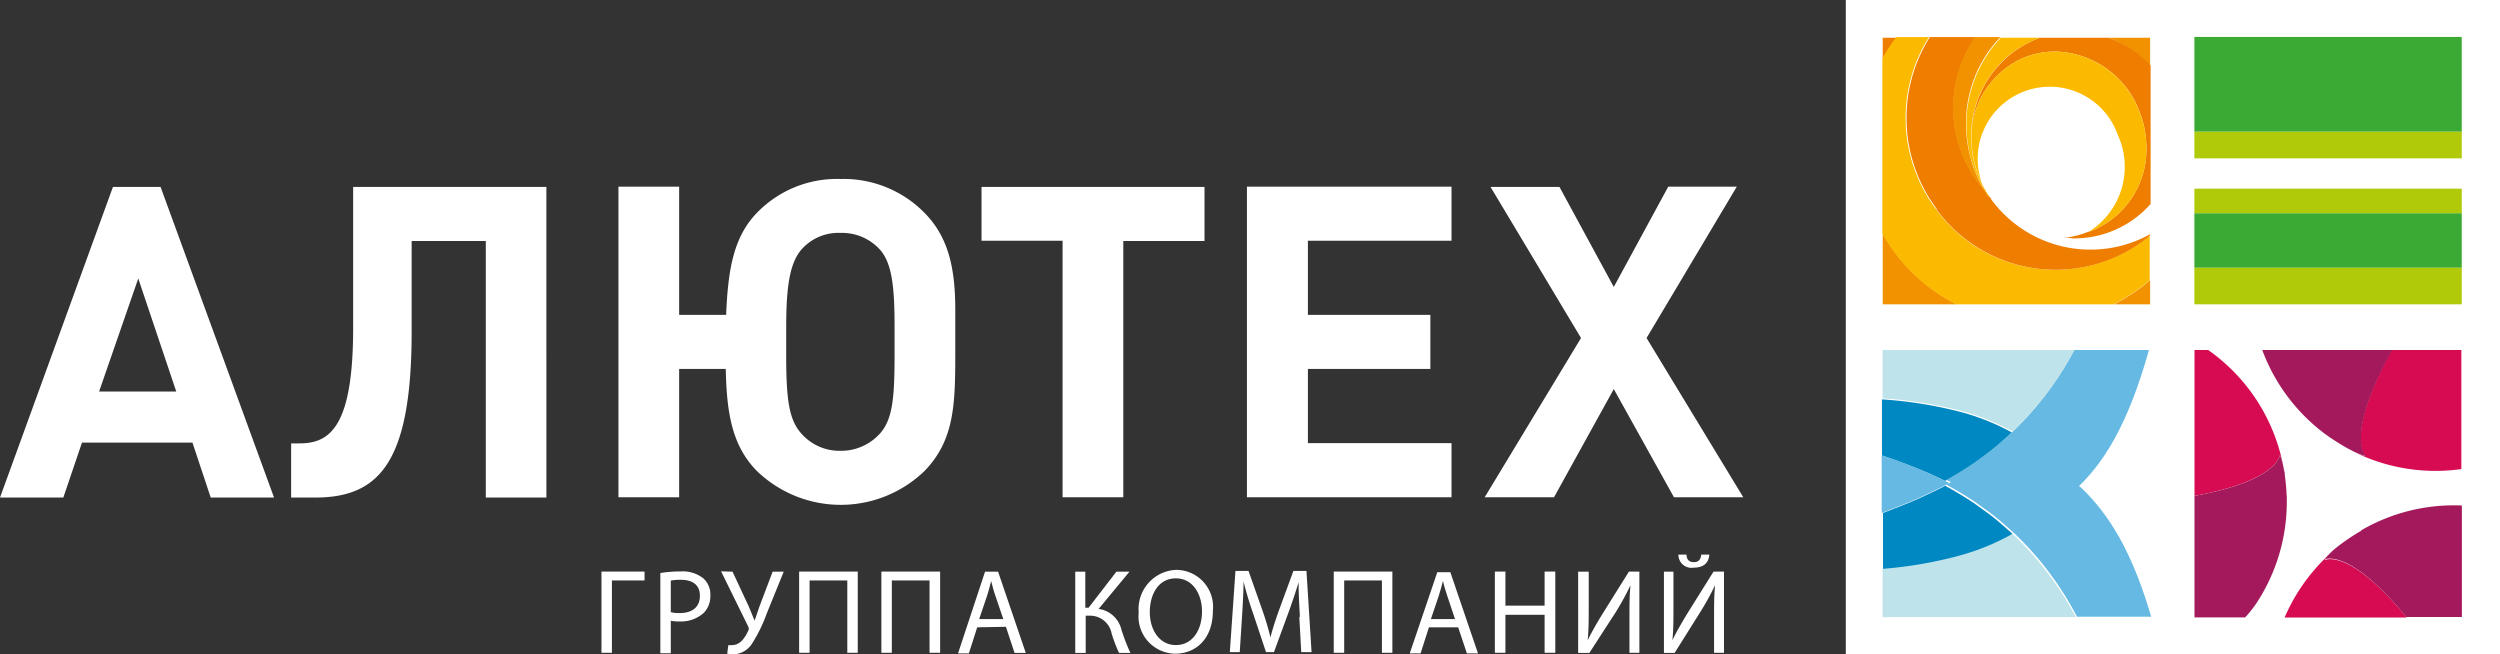 <?xml version="1.0" encoding="UTF-8"?> <svg xmlns="http://www.w3.org/2000/svg" id="Layer_1" data-name="Layer 1" viewBox="0 0 191.49 50.11"><rect x="0" y="0" width="191.49" height="50.11" fill="#333333" stroke="none"/><defs><style>.cls-1,.cls-2{fill:#fff;}.cls-2{fill-rule:evenodd;}.cls-3{fill:#ef7d00;}.cls-4{fill:#d70b52;}.cls-5{fill:#a3195c;}.cls-6{fill:#65b9e2;}.cls-7{fill:#bfe3ea;}.cls-8{fill:#0088c2;}.cls-9{fill:#f39200;}.cls-10{fill:#fbba00;}.cls-11{fill:#3aaa35;}.cls-12{fill:#b0ca0a;}</style></defs><title>002_Logo ALUTECH _RU_для цветного фона</title><rect class="cls-1" x="141.38" width="50.11" height="50.11"></rect><polygon class="cls-2" points="49.37 43.78 49.37 44.46 46.87 44.46 46.87 50 46.07 50 46.07 43.78 49.37 43.78 49.37 43.78"></polygon><path class="cls-2" d="M385.93,319a2.55,2.55,0,0,0,.67.07c1,0,1.56-.48,1.56-1.33s-.59-1.22-1.47-1.22a4,4,0,0,0-.76.06V319Zm-.8-3a9.8,9.8,0,0,1,1.54-.12,2.54,2.54,0,0,1,1.74.52,1.64,1.64,0,0,1,.55,1.3,1.85,1.85,0,0,1-.48,1.33,2.6,2.6,0,0,1-1.9.68,3.24,3.24,0,0,1-.65-.05v2.49h-.8V316Z" transform="translate(-334.55 -272.11)"></path><path class="cls-2" d="M390.66,315.9l1.24,2.66.45,1.09h0c.11-.31.23-.68.38-1.11l1-2.64h.85l-1.3,3.2a11.53,11.53,0,0,1-1.16,2.36,1.76,1.76,0,0,1-1.41.77,1.3,1.3,0,0,1-.46-.06l.09-.65a1,1,0,0,0,.29,0c.65,0,1-.62,1.22-1.07a.36.36,0,0,0,0-.37l-2.07-4.21Z" transform="translate(-334.55 -272.11)"></path><polygon class="cls-2" points="65.7 43.78 65.7 50 64.9 50 64.9 44.46 62.01 44.46 62.01 50 61.21 50 61.21 43.78 65.7 43.78 65.7 43.78"></polygon><polygon class="cls-2" points="72.01 43.78 72.01 50 71.2 50 71.2 44.46 68.31 44.46 68.31 50 67.51 50 67.51 43.78 72.01 43.78 72.01 43.78"></polygon><path class="cls-2" d="M411.4,319.53l-.61-1.79c-.14-.4-.23-.77-.32-1.13h0c-.09.37-.19.75-.31,1.12l-.61,1.8Zm-2,.63-.64,2h-.83L410,315.9h1l2.12,6.22h-.86l-.66-2Z" transform="translate(-334.55 -272.11)"></path><path class="cls-2" d="M417.68,315.9v2.76h.25l2.13-2.76h1l-2.36,2.85a2.09,2.09,0,0,1,1.75,1.6,15.91,15.91,0,0,0,.68,1.77h-.87a12.12,12.12,0,0,1-.56-1.47,1.68,1.68,0,0,0-1.74-1.38h-.25v2.85h-.8V315.9Z" transform="translate(-334.55 -272.11)"></path><path class="cls-2" d="M422.62,319c0,1.33.72,2.52,2,2.52s2-1.17,2-2.58c0-1.24-.65-2.53-2-2.53s-2,1.23-2,2.59Zm4.83-.1c0,2.14-1.3,3.28-2.89,3.28a2.85,2.85,0,0,1-2.79-3.16,3,3,0,0,1,2.88-3.26,2.83,2.83,0,0,1,2.8,3.14Z" transform="translate(-334.55 -272.11)"></path><path class="cls-2" d="M434.12,319.39c-.05-.87-.11-1.91-.1-2.69h0c-.22.73-.48,1.51-.79,2.36l-1.1,3h-.61l-1-3a25,25,0,0,1-.72-2.42h0c0,.78-.06,1.82-.12,2.75l-.17,2.67h-.76l.43-6.22h1l1.06,3a21.32,21.32,0,0,1,.62,2.09h0c.16-.63.38-1.31.66-2.09l1.1-3h1l.39,6.22h-.79l-.15-2.73Z" transform="translate(-334.55 -272.11)"></path><polygon class="cls-2" points="106.65 43.78 106.65 50 105.85 50 105.85 44.46 102.96 44.46 102.96 50 102.16 50 102.16 43.78 106.65 43.78 106.65 43.78"></polygon><path class="cls-2" d="M446,319.53l-.6-1.79c-.14-.4-.24-.77-.33-1.13h0c-.09.37-.19.75-.31,1.12l-.61,1.8Zm-2,.63-.64,2h-.83l2.11-6.22h1l2.12,6.22h-.85l-.67-2Z" transform="translate(-334.55 -272.11)"></path><polygon class="cls-2" points="115.31 43.78 115.31 46.39 118.31 46.39 118.31 43.78 119.13 43.78 119.13 50 118.31 50 118.31 47.09 115.31 47.09 115.31 50 114.5 50 114.5 43.78 115.31 43.78 115.31 43.78"></polygon><path class="cls-2" d="M456.24,315.9v2.62c0,1,0,1.8-.08,2.63h0c.32-.65.7-1.32,1.16-2.06l2-3.2h.8v6.22h-.76v-2.65c0-1,0-1.75.08-2.53h0a20,20,0,0,1-1.15,2.1l-2,3.09h-.86V315.9Z" transform="translate(-334.55 -272.11)"></path><path class="cls-2" d="M463.73,314.59c0,.29.13.58.56.58s.53-.28.57-.58h.62c-.05.62-.42,1-1.2,1a1,1,0,0,1-1.17-1Zm-1,1.31v2.62c0,1,0,1.8-.08,2.63h0c.31-.65.7-1.32,1.15-2.06l2-3.2h.8v6.22h-.76v-2.65c0-1,0-1.75.08-2.53h0a20.12,20.12,0,0,1-1.16,2.1l-1.94,3.09H462V315.9Z" transform="translate(-334.55 -272.11)"></path><path class="cls-2" d="M460.67,298l6.91-11.59h-5.25l-4.17,7.68L454,286.43h-5.28L455.65,298l-7.38,12.2h5.31l4.58-8.29,4.61,8.29h5.31L460.67,298Zm-30.61,12.2h15.67v-4.15h-11v-5.68h9.38v-4.14h-9.38v-5.68h11v-4.14H430.06v23.79Zm-20.33-19.65h6.21v19.65h4.65V290.57h6.22v-4.14H409.73v4.14Zm-6.66,8.67c0,3.31-.13,5-1.13,6.11a4,4,0,0,1-3,1.31,3.89,3.89,0,0,1-3-1.31c-.9-1-1.17-2.4-1.17-5.88v-2.23c0-3,.23-4.91,1.17-6a3.77,3.77,0,0,1,3-1.27,3.91,3.91,0,0,1,3,1.27c.9,1,1.13,2.74,1.13,5.81v2.17Zm-4.14-13.4a8.52,8.52,0,0,0-6.42,2.61c-1.77,1.84-2.2,4.32-2.34,7.8h-3.6v-9.82h-4.65v23.79h4.65v-9.83h3.57c.07,3.14.4,5.8,2.37,7.8a9.24,9.24,0,0,0,12.87,0c2.31-2.4,2.34-5.17,2.34-9.15v-3.2c0-3.28-.57-5.58-2.34-7.39a8.68,8.68,0,0,0-6.45-2.61ZM361.6,297.22c0,7.45-1.71,8.85-4.08,8.85h-.67v4.15h1.84c4.94,0,7.39-2.74,7.39-12.73v-6.92h5.68v19.65h4.64V286.43H361.6v10.79Zm-19.46,4.88,3-8.66,2.91,8.66Zm1.06-15.67-8.65,23.79h4.85l1.43-4.21h8.46l1.4,4.21h4.85l-8.69-23.79Z" transform="translate(-334.55 -272.11)"></path><path class="cls-3" d="M478.76,275v1.63a12.78,12.78,0,0,1,1.08-1.63Z" transform="translate(-334.55 -272.11)"></path><path class="cls-4" d="M502.64,310.09c6.41-1.15,6.54-3.14,6.54-3.14a5.61,5.61,0,0,1,.32,1.2,14.12,14.12,0,0,0-5.81-9.23h-1.05v11.17Z" transform="translate(-334.55 -272.11)"></path><path class="cls-5" d="M509.69,310.06c0-.4-.06-1-.14-1.62,0-.1,0-.19-.05-.29a5.61,5.61,0,0,0-.32-1.2s-.13,2-6.54,3.14v9.31h3.88a9.16,9.16,0,0,0,.9-1.14,14.12,14.12,0,0,0,2.29-7.77c0-.15,0-.29,0-.43Z" transform="translate(-334.55 -272.11)"></path><path class="cls-4" d="M517.74,298.92c-3.65,6.68-2,8.13-2,8.13a4.81,4.81,0,0,1-1.11-.44,14.14,14.14,0,0,0,8.45,1.43v-9.12Z" transform="translate(-334.55 -272.11)"></path><path class="cls-5" d="M517.74,298.92h-9.91a14.14,14.14,0,0,0,4.81,6.43l.35.25c.32.21.8.53,1.32.82l.36.19a4.81,4.81,0,0,0,1.11.44s-1.69-1.45,2-8.13Z" transform="translate(-334.55 -272.11)"></path><path class="cls-4" d="M512.61,315a5.1,5.1,0,0,1,.93-.93,14.24,14.24,0,0,0-4,5.34h9.36c-4.39-5.34-6.25-4.41-6.25-4.41Z" transform="translate(-334.55 -272.11)"></path><path class="cls-5" d="M515.41,312.76l-.35.21a16.78,16.78,0,0,0-1.45,1l-.07.06a5.1,5.1,0,0,0-.93.93s1.86-.93,6.25,4.41h4.26v-8.54a14.13,14.13,0,0,0-7.71,1.9Z" transform="translate(-334.55 -272.11)"></path><path class="cls-6" d="M493.74,309.39c2.33-2.22,4-5.47,5.41-10.47h-5.72a24.24,24.24,0,0,1-4.74,6.27l-.13.13-.67.6-.18.16c-.29.24-.57.47-.86.69l-.14.11q-.43.33-.87.63l0,0c-.71.49-1.45.94-2.2,1.36l.35.17-.17.09h0l-.19.1h0c.77.42,1.51.86,2.24,1.35l.08.06.87.63.09.06c.29.22.57.44.84.67l.22.19.72.63a.43.43,0,0,0,.1.09,24.28,24.28,0,0,1,4.85,6.44h5.68c-1.41-4.83-3.17-7.85-5.49-10Z" transform="translate(-334.55 -272.11)"></path><path class="cls-7" d="M488.69,305.19a24.24,24.24,0,0,0,4.74-6.27H478.75v3.7a32.38,32.38,0,0,1,6.16,1,17.48,17.48,0,0,1,3.78,1.53Z" transform="translate(-334.55 -272.11)"></path><path class="cls-8" d="M483.59,308.91c.75-.42,1.49-.87,2.2-1.36l0,0q.44-.3.87-.63l.14-.11c.29-.22.57-.45.86-.69l.18-.16.67-.6.13-.13a17.48,17.48,0,0,0-3.78-1.53,32.38,32.38,0,0,0-6.16-1V307c1.24.42,2.45.87,3.62,1.38.41.18.82.37,1.22.57Z" transform="translate(-334.55 -272.11)"></path><path class="cls-7" d="M484.56,314.63a32.33,32.33,0,0,1-5.81,1v3.75h14.8A24.28,24.28,0,0,0,488.7,313a17.5,17.5,0,0,1-4.14,1.67Z" transform="translate(-334.55 -272.11)"></path><path class="cls-8" d="M488.7,313a.43.43,0,0,1-.1-.09l-.72-.63-.22-.19c-.27-.23-.55-.45-.84-.67l-.09-.06-.87-.63-.08-.06c-.73-.49-1.47-.93-2.24-1.35-.19.1-.37.2-.57.29l-.71.34-.4.19h0c-.38.18-.77.34-1.16.51l-1.92.75v4.28a32.33,32.33,0,0,0,5.81-1A17.5,17.5,0,0,0,488.7,313Z" transform="translate(-334.55 -272.11)"></path><path class="cls-6" d="M481.83,310.11h0l.4-.19.71-.34.57-.28,0,0,.19-.1h0l.17-.09-.35-.17c-.4-.2-.81-.39-1.22-.57-1.17-.51-2.38-1-3.62-1.38v4.41l1.92-.75c.39-.17.78-.33,1.16-.51Z" transform="translate(-334.55 -272.11)"></path><path class="cls-9" d="M478.76,290v5.42h5.67a13.47,13.47,0,0,1-5.67-5.42Z" transform="translate(-334.55 -272.11)"></path><path class="cls-9" d="M499.24,295.42v-1.86a13.11,13.11,0,0,1-2.78,1.86Z" transform="translate(-334.55 -272.11)"></path><path class="cls-10" d="M484.43,295.42h12a13.11,13.11,0,0,0,2.78-1.86v-3.4l-.2.14-.26.22a11.31,11.31,0,0,1-15.92-2.4,11.64,11.64,0,0,1-.53-13.17h-2.49a12.78,12.78,0,0,0-1.08,1.63V290a13.47,13.47,0,0,0,5.67,5.42Z" transform="translate(-334.55 -272.11)"></path><path class="cls-3" d="M482.86,288.12a11.31,11.31,0,0,0,15.92,2.4l.26-.22.2-.16v-.09a9.43,9.43,0,0,1-12.18-2.68.21.21,0,0,0,0-.06l-.26-.27c-.07-.1-.12-.21-.18-.31l-.12-.12a9.53,9.53,0,0,1-.63-11.66h-3.5a11.64,11.64,0,0,0,.53,13.17Z" transform="translate(-334.55 -272.11)"></path><path class="cls-9" d="M499.24,277.13V275H496a7.79,7.79,0,0,1,3.23,2.18Z" transform="translate(-334.55 -272.11)"></path><path class="cls-9" d="M486.46,286.61l.12.12a9.9,9.9,0,0,1-1.44-5.2,9.5,9.5,0,0,1,2.63-6.58h-1.94a9.53,9.53,0,0,0,.63,11.66Z" transform="translate(-334.55 -272.11)"></path><path class="cls-3" d="M485.56,282.17a6.65,6.65,0,0,1,3.87-5.58,6.32,6.32,0,0,1,2.61-.53,7.06,7.06,0,0,1,6.3,4.38,7.44,7.44,0,0,1,.61,2.77,6.74,6.74,0,0,1-3.91,6.46l-.25.1-.29.11a.33.33,0,0,1,.1-.06,6.25,6.25,0,0,1-2,.5c.22,0,.45,0,.68.05a7.81,7.81,0,0,0,6-2.64v-10.6A7.79,7.79,0,0,0,496,275H490.8a8,8,0,0,0-5.24,7.22Z" transform="translate(-334.55 -272.11)"></path><path class="cls-10" d="M486.58,286.73c.06.1.11.21.18.31l.26.27h0a7.83,7.83,0,0,1-.67-1.15c-.12-.26-.23-.52-.33-.79a7.89,7.89,0,0,1-.48-2.44c0-.13,0-.26,0-.39a1.08,1.08,0,0,1,0-.18v-.2A8,8,0,0,1,490.8,275h-3a9.64,9.64,0,0,0-2.63,6.58,9.9,9.9,0,0,0,1.44,5.2Z" transform="translate(-334.55 -272.11)"></path><path class="cls-10" d="M494.79,289.77l.25-.1a6.74,6.74,0,0,0,3.91-6.46,7.3,7.3,0,0,0-.61-2.75,7.08,7.08,0,0,0-6.3-4.4,6.32,6.32,0,0,0-2.61.53,6.65,6.65,0,0,0-3.87,5.58v.38c0,.13,0,.26,0,.39a7.89,7.89,0,0,0,.48,2.44c.09.24.19.48.3.71a5.52,5.52,0,0,1,10.43-3.63,5.86,5.86,0,0,1-2.16,7.36.33.33,0,0,0-.1.06l.29-.11Z" transform="translate(-334.55 -272.11)"></path><polygon class="cls-11" points="168.08 10.09 188.56 10.09 188.56 2.83 168.08 2.83 168.08 10.09 168.08 10.09"></polygon><polygon class="cls-11" points="168.08 20.51 188.56 20.51 188.56 16.33 168.08 16.33 168.08 20.51 168.08 20.51"></polygon><polygon class="cls-12" points="168.08 20.55 168.08 23.31 188.56 23.31 188.56 20.55 188.56 20.51 168.08 20.51 168.08 20.55 168.08 20.55"></polygon><polygon class="cls-12" points="168.08 16.33 188.56 16.33 188.56 14.45 168.08 14.45 168.08 16.33 168.08 16.33"></polygon><polygon class="cls-12" points="168.08 10.25 168.08 12.13 188.56 12.13 188.56 10.25 188.56 10.09 168.08 10.09 168.08 10.25 168.08 10.25"></polygon></svg> 